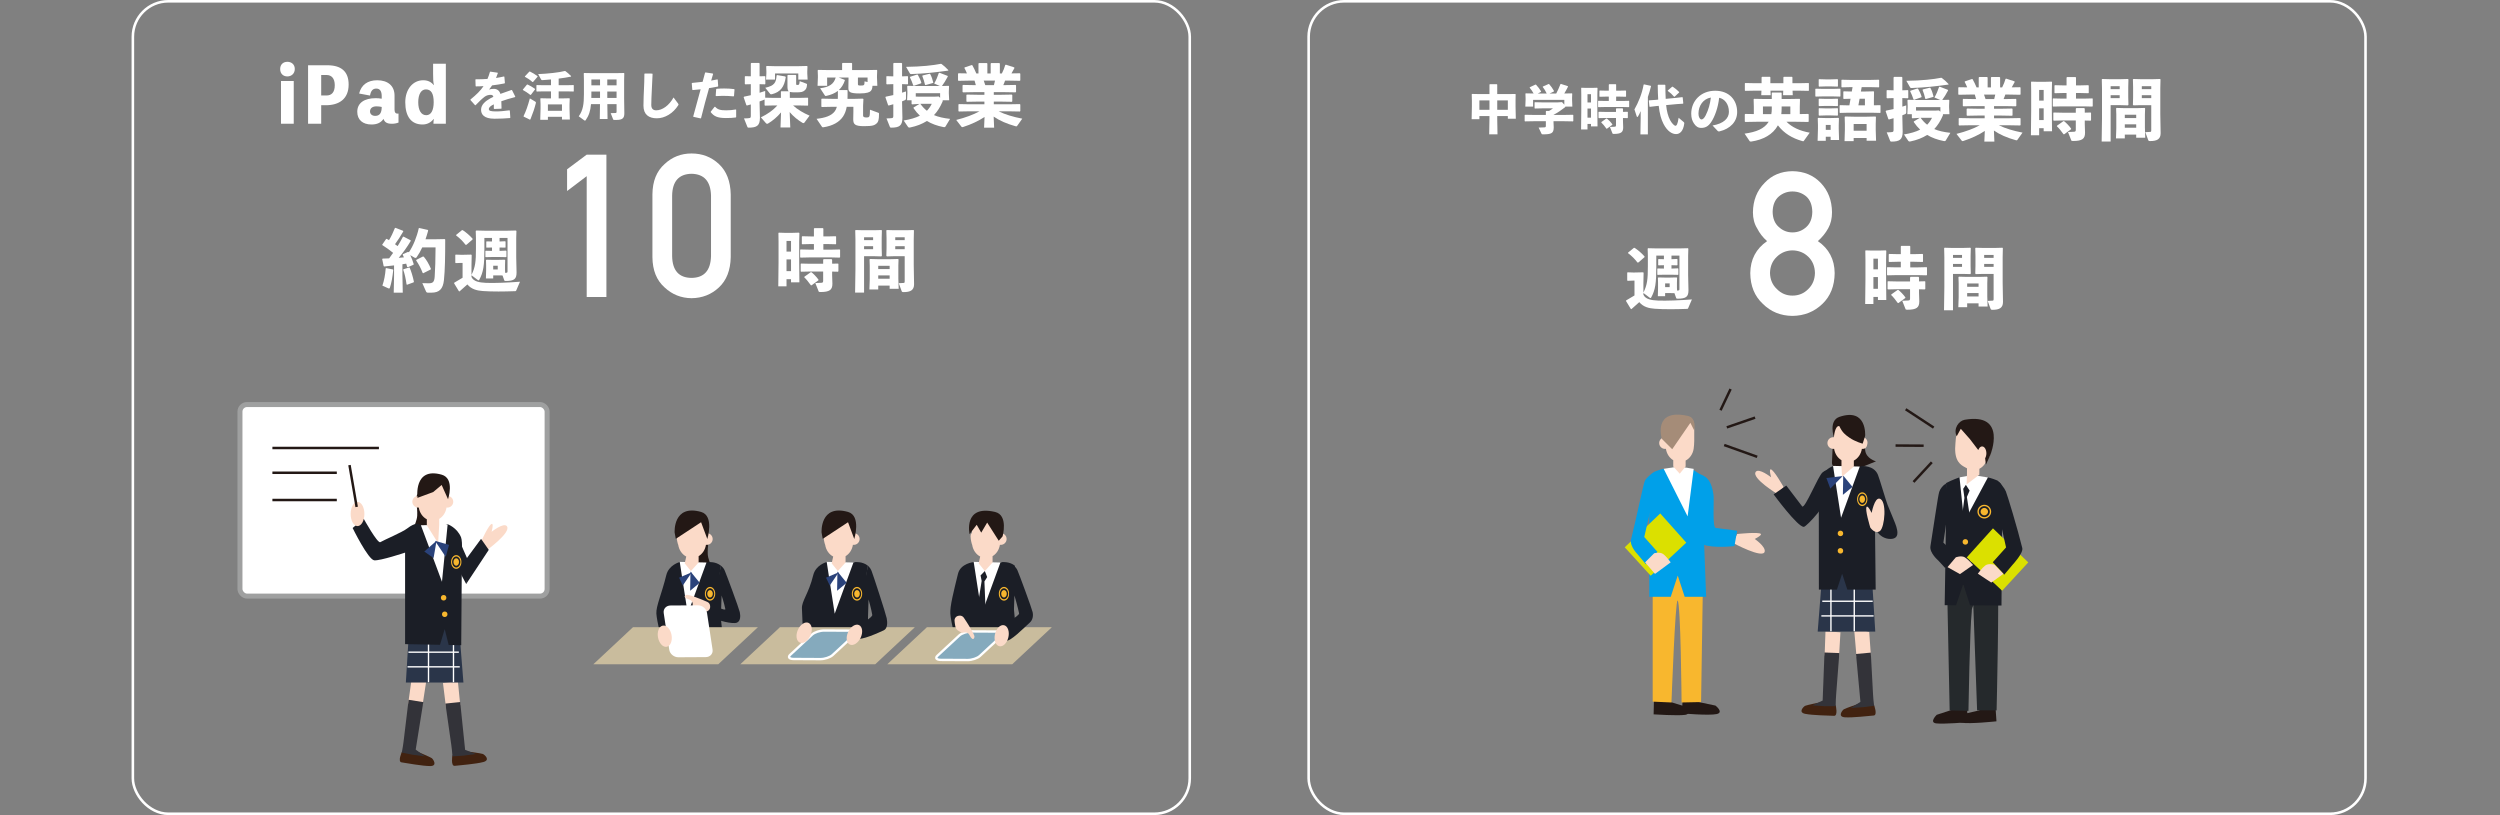 <?xml version="1.0" encoding="UTF-8"?>
<svg id="_レイヤー_2" data-name="レイヤー 2" xmlns="http://www.w3.org/2000/svg" viewBox="0 0 1000 326.027">
  <rect x="0" y="0" width="1000" height="326.027" fill="#808080" stroke="none"/>
  <defs>
    <style>
      .cls-1 {
        fill: #412210;
      }

      .cls-1, .cls-2, .cls-3, .cls-4, .cls-5, .cls-6, .cls-7, .cls-8, .cls-9, .cls-10, .cls-11, .cls-12, .cls-13, .cls-14, .cls-15, .cls-16 {
        stroke-width: 0px;
      }

      .cls-17 {
        stroke-width: 1.037px;
      }

      .cls-17, .cls-2, .cls-18 {
        fill: none;
      }

      .cls-17, .cls-19 {
        stroke: #fff;
      }

      .cls-17, .cls-19, .cls-18, .cls-20 {
        stroke-miterlimit: 10;
      }

      .cls-3 {
        fill: #00a0e9;
      }

      .cls-4 {
        fill: #a58c78;
      }

      .cls-5 {
        fill: #231815;
      }

      .cls-6 {
        fill: #172a88;
      }

      .cls-7 {
        fill: #f8b72e;
      }

      .cls-8 {
        fill: #fbdac8;
      }

      .cls-9 {
        fill: #c9bc9d;
      }

      .cls-10 {
        fill: #2a427a;
      }

      .cls-19 {
        fill: #85aabd;
        stroke-width: .957px;
      }

      .cls-11 {
        fill: #2a3549;
      }

      .cls-12 {
        fill: #1b1e26;
      }

      .cls-18 {
        stroke: #231815;
      }

      .cls-20 {
        stroke: #9fa0a0;
        stroke-width: 2px;
      }

      .cls-20, .cls-14 {
        fill: #fff;
      }

      .cls-13 {
        fill: #dbe000;
      }

      .cls-15 {
        fill: #333339;
      }

      .cls-16 {
        fill: #25292c;
      }
    </style>
  </defs>
  <g id="_レイヤー_1-2" data-name="レイヤー 1">
    <g>
      <path class="cls-14" d="M117.917,27.601c0,1.83-1.35,2.97-2.97,2.97s-2.88-1.05-2.88-2.97c0-1.859,1.26-2.88,2.88-2.88s2.97,1.021,2.97,2.88ZM117.497,49.5h-5.1v-17.1h5.1v17.1Z"/>
      <path class="cls-14" d="M130.906,26.101c5.55,0,8.55,2.46,8.55,7.71,0,5.76-3.779,8.279-9.119,8.279h-1.86v7.41h-5.25v-23.399h7.68ZM130.637,38.191c1.92,0,3.27-1.2,3.27-4.08,0-2.819-1.35-4.109-3.27-4.109h-2.16v8.189h2.16Z"/>
      <path class="cls-14" d="M157.816,43.861c0,1.08.39,1.59,1.17,1.59.27,0,.359,0,.42-.03v3.6c-.96.36-1.71.48-2.73.48-1.949,0-2.85-.66-3.27-1.95-1.02,1.53-2.61,2.25-4.8,2.25-3.54,0-5.7-1.89-5.7-5.1,0-3.54,2.851-5.43,7.38-5.43.66,0,1.561.06,2.4.21v-1.02c0-2.07-.78-3.03-2.16-3.03-1.41,0-2.189.87-2.52,2.79l-4.351-.811c.841-3.449,3.391-5.31,7.23-5.31,4.289,0,6.93,2.25,6.93,6.12v5.64ZM152.687,42.781c-.57-.15-1.38-.24-2.13-.24-1.561,0-2.55.75-2.55,2.04,0,1.021.779,1.771,2.069,1.771,1.74,0,2.61-1.08,2.61-3.57Z"/>
      <path class="cls-14" d="M178.336,25.501v23.999h-4.95v-.18c0-.54.03-.99.15-1.681h-.12c-1.08,1.38-2.58,2.16-4.41,2.16-4.47,0-6.899-3.149-6.899-8.909,0-5.13,3-8.79,7.199-8.79,1.771,0,3.15.66,4.17,1.92h.09c-.27-1.229-.33-2.1-.33-4.649v-3.87h5.101ZM173.476,40.861c0-3.45-1.02-5.1-3.12-5.1-1.89,0-3.06,1.95-3.06,5.13,0,3.27,1.2,5.189,3.21,5.189,1.89,0,2.97-1.89,2.97-5.22Z"/>
      <path class="cls-14" d="M188.188,39.803c2.352-1.911,4.011-3.527,5.229-5.354-1.008.084-2.058.104-3.045.104l-.126-.125-.084-2.583.147-.126c1.574,0,3.128-.042,4.682-.146.378-.861.693-1.785.987-2.814l.168-.104,2.876.42.126.147c-.252.734-.504,1.364-.734,1.973,1.05-.168,2.1-.356,3.149-.608l.188.104.21,2.479-.126.188c-1.532.315-3.254.588-4.997.798-.336.504-.798,1.154-1.218,1.658.63-.188,1.134-.272,1.974-.272,1.302,0,2.247.819,2.562,2.016,1.323-.504,2.813-1.028,4.451-1.575l.21.084,1.302,2.583-.104.188c-2.121.547-3.927,1.092-5.48,1.659.042.819.063,1.848.084,2.855l-.146.126-2.771.105-.168-.127v-1.721c-1.281.608-1.995,1.196-1.995,1.91s.84.902,2.709.924c1.532.021,3.632-.168,5.479-.441l.21.127.189,2.792-.126.168c-1.995.168-3.759.272-6.215.272-4.241,0-5.354-1.784-5.354-3.59,0-2.016,1.701-3.422,3.653-4.535.378-.21.798-.42,1.26-.63-.104-.524-.42-.798-1.05-.798-.84,0-1.658.21-2.394.734-.924.672-2.352,2.016-3.653,3.402l-.21.021-1.848-2.058v-.23Z"/>
      <path class="cls-14" d="M212.379,37.913l-.252.063c-.986-.798-2.1-1.512-2.939-1.952l-.062-.168,1.638-1.995.252-.063c.798.336,1.994,1.051,2.96,1.723l.063.209-1.659,2.184ZM209.419,46.458c.986-2.016,1.658-3.927,2.52-7.097l2.226,1.322c.21.147.23.295.188.504-.588,2.311-1.112,3.906-2.184,6.551l-.21.127-2.456-1.197-.084-.21ZM213.24,32.769l-.252.042c-.966-.861-2.016-1.574-3.003-2.078l-.042-.168,1.785-1.911.252-.042c1.008.482,2.036,1.113,3.023,1.848l.042.21-1.806,2.1ZM219.161,46.731v1.197h-3.065l.126-4.514v-1.701l-.084-2.268.146-.146,2.688.062h1.428v-2.813h-2.855l-2.813.063-.168-.127v-2.33l.147-.126,2.834.063h2.855v-2.311c-1.218.127-2.394.211-3.401.273-.272.021-.42-.021-.546-.252l-1.196-2.162c3.821-.147,8.335-.631,10.645-1.239l.231.021c.84.631,1.47,1.176,2.31,2.016l-.042.211c-1.365.293-3.107.566-4.935.797v2.646h3.065l2.855-.063.126.104v2.373l-.126.105-2.855-.063h-3.065v2.813h1.617l2.646-.062.168.146-.084,2.268v1.785l.126,4.304h-3.149v-1.071h-5.627ZM224.788,41.755h-5.627v2.562h5.627v-2.562Z"/>
      <path class="cls-14" d="M243.017,47.592h-3.107l.084-5.941h-3.59c-.231,2.708-.84,4.576-2.142,6.445-.063.084-.189.146-.294.146-.084,0-.147-.021-.21-.062l-2.268-1.658c1.742-2.395,2.078-4.977,2.078-8.84v-5.605l-.062-2.73.146-.146,3.549.062h8.818l3.548-.062.147.146-.063,2.73v7.369l.084,5.879c0,1.826-.63,2.646-3.149,2.646h-.798c-.42,0-.462-.042-.546-.252l-.966-2.456c.609,0,1.428-.021,1.974-.063.315-.021.378-.168.378-.672v-2.876h-3.695l.084,5.941ZM240.015,36.612h-3.465v1.112c0,.504,0,.987-.021,1.448h3.485v-2.561ZM240.015,31.782h-3.465v2.352h3.465v-2.352ZM246.628,34.133v-2.352h-3.716v2.352h3.716ZM246.628,39.172v-2.561h-3.716v2.561h3.716Z"/>
      <path class="cls-14" d="M257.907,29.41l2.96.021.168.147c-.104,2.604-.21,4.388-.314,6.551-.084,1.827-.21,4.179-.21,5.815,0,1.512.714,2.184,1.974,2.184,2.414,0,5.144-1.889,6.929-5.144l1.826,2.436c.189.231.231.399.063.672-2.079,3.296-5.375,5.228-8.588,5.228-3.17,0-5.333-1.49-5.333-5.039,0-2.918.147-4.871.21-6.781.063-1.638.168-3.485.168-5.941l.147-.147Z"/>
      <path class="cls-14" d="M277.291,46.563c1.07-3.988,2.016-7.391,2.96-10.834-1.07.127-2.12.231-3.17.295l-.168-.147-.21-2.54.146-.168c1.554-.127,2.919-.273,4.199-.441.315-1.176.651-2.414.987-3.653l.188-.104,2.877.44.146.188c-.272.861-.546,1.807-.776,2.646.84-.147,1.68-.315,2.456-.483l.168.084.189,2.624-.147.168c-1.134.211-2.33.42-3.506.609-1.113,3.885-2.142,7.727-3.213,12.031l-.188.084-2.855-.631-.084-.168ZM284.304,44.653l1.532-1.932.21-.021c1.05,1.135,2.037,1.428,4.431,1.428,1.28,0,2.666-.104,3.821-.336l.168.084v2.939l-.126.168c-1.302.168-2.247.231-3.969.231-3.674,0-4.85-.86-6.067-2.331v-.23ZM286.277,38.291l.188-2.583.147-.188c1.05-.084,2.078-.127,3.065-.127,1.428,0,2.792.084,3.989.252l.146.168-.21,2.604-.188.127c-1.428-.127-2.813-.211-4.305-.211-.86,0-1.742.043-2.688.105l-.146-.146Z"/>
      <path class="cls-14" d="M317.219,42.179c1.809,1.646,4.13,3.023,6.613,4.076l-1.998,2.699c-.135.189-.27.297-.458.297-.108,0-.243-.026-.405-.135-1.674-.972-3.671-2.564-5.102-4.292l.243,6.154h-3.914l.216-6.02c-1.431,1.728-3.401,3.401-5.156,4.427-.188.108-.323.136-.432.136-.188,0-.323-.108-.513-.324l-1.971-2.268c2.646-1.241,4.886-2.834,6.613-4.751h-1.403l-3.536.081-.188-.188v-2.295c-.081.055-.189.108-.324.162-.54.216-1.08.432-1.674.647v.514l.135,6.02c0,3.131-1.214,3.94-4.508,3.94-.323,0-.404-.054-.513-.324l-1.35-3.374c.999,0,1.512-.054,1.998-.107.566-.055.729-.216.729-.864v-4.615c-.486.162-.999.297-1.539.432l-.242-.135-1.08-3.158.135-.243c.972-.188,1.89-.405,2.727-.594v-4.4l-2.214.055-.188-.162v-2.942l.162-.162,2.24.055v-5.129l.216-.216h3.05l.243.188v5.156l2.133-.055.162.135v2.997l-.162.135-2.133-.055v3.429c.756-.243,1.484-.486,2.24-.729v2.699l3.482.081h2.808v-2.511l.135-.135h2.996c-.405-.352-.513-.945-.513-2.024v-4.346l.216-.162h3.05l.216.188v3.429c0,.323.081.378.514.378.594,0,.81-.108.891-1.512l2.672.998c.27.108.297.189.27.433-.107,1.106-.27,1.673-.891,2.213-.81.729-1.431.837-3.725.837-1.053,0-1.781-.027-2.268-.188v2.402h3.59l3.563-.081.162.135v2.888l-.162.162-3.563-.081h-2.294ZM306.098,35.107c3.698-.836,4.346-2.051,4.535-4.912l.216-.162,3.212.54.243.243c-.567,4.049-2.214,6.019-5.479,6.855-.136.027-.243.055-.352.055-.188,0-.323-.055-.404-.162l-1.971-2.457ZM306.557,28.548l-.081-1.971.216-.188,3.131.08h9.664l3.319-.08.189.188-.081,1.943v.837l.135,2.483h-3.725v-2.456h-9.312v2.456h-3.59l.135-2.483v-.81Z"/>
      <path class="cls-14" d="M338.686,42.719c-.27,1.565-.756,2.808-1.484,3.914-1.512,2.24-4.13,3.698-7.774,4.265-.404.054-.513,0-.647-.188l-2.159-3.186c3.4-.351,5.938-1.215,7.261-2.969.378-.514.675-1.107.863-1.836h-1.943l-4.075.081-.189-.188v-2.97l.189-.188,4.075.081h2.321c.027-.352.027-.702.027-1.08v-2.105c-1.241.972-2.753,1.593-4.589,1.997-.297.055-.459.081-.594-.135l-1.916-2.915c3.644-.486,5.452-1.593,6.235-4.292h-3.429v3.32h-3.833l.135-3.293v-.729l-.08-2.159.188-.188,4.48.081h5.102v-2.673l.189-.188h3.617l.188.188v2.673h5.372l4.48-.081.189.188-.081,2.159v.729l.135,3.293h-1.943c-.055,1.053-.243,1.538-.648,2.024-.378.459-1.403,1.025-4.453,1.025-4.049,0-4.535-.594-4.535-2.24l.054-3.428v-.702h-3.94l2.375.918.108.243c-.567,1.646-1.377,2.915-2.43,3.859h3.32l.188.189v1.646c0,.594,0,1.134-.026,1.674h2.996l3.158-.081.216.161-.135,2.646v3.995q0,.729,1.241.729c1.35,0,1.484-.107,1.512-3.104l3.32,1.214c.243.081.297.136.297.378,0,2.483-.297,3.348-.972,3.914-.783.675-1.403,1.08-5.021,1.08-3.645,0-4.319-.756-4.319-2.753l.054-2.942v-2.052h-2.672ZM343.166,33.569c0,.485.081.647.918.647,1.593,0,1.728-.026,1.728-1.673l1.215.27v-1.809h-3.86v2.564Z"/>
      <path class="cls-14" d="M354.727,33.731l-.188-.162v-2.942l.162-.162,2.618.081v-5.155l.216-.216h3.05l.243.188v5.183l2.214-.081.162.135v2.997l-.162.135-2.214-.081v3.428c.513-.162,1.026-.323,1.565-.513v2.727c0,.485-.107.647-.566.837-.324.135-.675.27-.999.404v.567l.135,6.02c0,3.131-1.214,3.94-4.508,3.94-.323,0-.404-.054-.513-.324l-1.35-3.374c.999,0,1.512-.054,1.998-.107.566-.055.729-.216.729-.864v-4.696c-.567.188-1.188.351-1.836.513l-.242-.135-1.08-3.158.135-.243c1.134-.216,2.133-.432,3.023-.647v-4.373l-2.592.081ZM362.825,40.101l.135-2.78v-.675l-.081-2.133.216-.188,2.942.081h9.934l-2.295-.999c.864-1.512,1.323-2.646,1.836-4.184l.27-.135,3.267,1.269.081.242c-.783,1.485-1.566,2.754-2.349,3.807l2.646-.081.188.188-.081,2.105v.702l.135,2.78h-2.618c.054.135.054.324-.026.54-.945,2.187-2.052,3.968-3.429,5.398,1.728.756,3.833,1.215,6.451,1.512l-1.862,3.077c-.107.162-.27.243-.513.243-.108,0-.216-.027-.351-.055-2.457-.485-4.644-1.269-6.56-2.429-1.943,1.241-4.184,2.078-6.641,2.591-.135.027-.242.054-.378.054-.188,0-.378-.081-.513-.242l-1.754-2.592c2.618-.432,4.75-1.053,6.478-1.916-.917-.864-1.754-1.863-2.537-3.023v-.27l2.402-1.431-3.023.188-.161-.216v-1.431h-1.809ZM376.591,25.579c.945.675,1.782,1.458,2.754,2.483l-.081.189c-5.695.756-9.07,1.16-14.711,1.376-.297.027-.486-.054-.567-.188l-1.565-2.699c6.289-.081,10.743-.594,13.929-1.215l.242.054ZM365.551,34.325l-.242-.108c-.405-1.188-.811-2.267-1.351-3.293l.108-.216,2.78-.891.27.081c.567.972,1.08,2.052,1.431,3.212l-.107.216-2.889.999ZM368.358,38.67h5.479l1.646-.081.566.513v-1.835h-9.744v1.376l2.052.027ZM368.143,41.532c.782,1.106,1.619,1.997,2.618,2.78.81-.837,1.431-1.755,1.943-2.78h-4.562ZM370.221,34.028l-.216-.135c-.27-1.188-.621-2.321-1.08-3.482l.081-.216,2.835-.702.216.081c.566,1.025.972,2.24,1.269,3.482l-.135.135-2.97.837Z"/>
      <path class="cls-14" d="M397.518,37.914h2.727l4.48-.081.189.189v2.51l-.189.189-4.48-.081h-2.727v1.079h5.938l4.48-.081.189.189v2.591l-.189.189-4.48-.081h-4.021c2.672,1.296,5.749,2.214,9.474,2.942l-2.051,2.888c-.081.136-.162.189-.324.189-.081,0-.216,0-.351-.054-3.617-1.026-6.344-2.214-8.719-3.86l.188,4.427h-4.021l.188-4.265c-2.375,1.565-5.264,2.942-8.529,3.995-.162.054-.27.081-.351.081-.217,0-.297-.108-.405-.243l-2.052-2.646c3.752-.944,6.856-2.105,9.312-3.455h-3.887l-4.346.081-.189-.189v-2.591l.189-.189,4.346.081h5.857v-1.079h-2.537l-4.48.081-.189-.189v-2.51l.189-.189,4.48.081h2.537v-1.053h-4.076l-4.48.081-.188-.188v-2.592l.188-.188,4.48.08h.648c-.135-.62-.324-1.214-.513-1.808h-2.079l-4.346.08-.188-.188v-2.646l.188-.188,3.374.054c-.324-.81-.701-1.619-1.025-2.187l.135-.216,2.834-.944.216.08c.514.892,1.134,2.16,1.593,3.294h.864v-3.941l.188-.216h3.158l.216.188v3.969h1.323v-3.941l.188-.216h3.267l.216.188v3.969h.81c.594-1.161,1.08-2.402,1.35-3.401l.27-.108,3.32,1.08.081.27c-.297.594-.729,1.377-1.188,2.133l3.347-.054.189.188v2.646l-.189.188-4.346-.08h-1.565c-.188.62-.459,1.214-.702,1.808h.433l4.48-.08.189.188v2.592l-.189.188-4.48-.081h-4.238v1.053ZM393.496,32.247c.242.594.432,1.188.62,1.808h3.455c.162-.594.297-1.188.433-1.808h-4.508Z"/>
      <path class="cls-14" d="M164.319,96.329c-1.431,2.456-3.212,4.913-4.832,6.803.702-.055,1.404-.108,2.079-.189-.162-.378-.324-.729-.486-1.08l.108-.216,2.024-.891.242.054.081.136c1.728-2.538,3.213-6.182,3.969-9.664l.216-.081,3.455.783.081.297c-.324,1.188-.675,2.349-1.053,3.428h3.509l4.157-.081.216.189c0,6.856-.081,12.174-.514,16.276-.378,3.509-1.862,4.967-4.966,4.967h-1.431c-.459,0-.621-.162-.783-.513l-1.458-3.293c.918.054,1.458.054,2.511.054,1.619,0,2.268-.405,2.43-2.646.216-3.023.323-6.91.351-11.715h-5.317c-.648,1.431-1.403,2.754-2.268,3.968-.108.189-.27.243-.432.243-.135,0-.271-.026-.405-.107l-1.7-.999c.54,1.106,1.053,2.402,1.376,3.59l-.08.243-2.268.999-.271-.136c-.107-.432-.242-.863-.378-1.295-.485.107-.998.161-1.512.242v4.724l.136,6.641h-3.617l.135-6.641v-4.265c-1.322.162-2.672.297-3.914.433l-.243-.136-.594-2.834.189-.188c.863,0,1.728-.027,2.591-.081.54-.729,1.08-1.458,1.593-2.214-1.35-1.106-2.753-2.105-4.318-3.104l-.027-.216,1.565-2.24.243-.027c.297.162.566.352.891.514.918-1.512,1.619-2.996,2.349-4.832l.242-.108,3.023,1.188.108.242c-1.08,1.89-2.295,3.726-3.32,5.129.351.243.702.486,1.053.756.729-1.188,1.431-2.402,2.105-3.698l.243-.107,2.807,1.457.108.243ZM157.14,107.774l.161.188c-.297,2.889-.729,5.291-1.322,7.045-.108.297-.189.405-.351.405-.081,0-.162-.027-.297-.081l-2.376-1.08c.675-1.97,1.134-4.21,1.323-6.883l.161-.135,2.7.54ZM163.645,106.991l.243.108c.566,1.322,1.269,3.562,1.673,5.587l-.107.243-2.646.972-.188-.135c-.297-2.214-.837-4.616-1.35-5.885l.135-.188,2.24-.702ZM169.205,102.591l.324.107c1.106,1.296,2.078,2.996,2.86,4.886l-.135.216-2.996,1.512-.188-.135c-.648-1.728-1.646-3.617-2.618-4.994l.135-.27,2.618-1.322Z"/>
      <path class="cls-14" d="M199.418,103.941l2.429-.055.217.162-.055,2.024v1.943l.055,1.134c.107-.026.188-.026.27-.026.594-.027.675-.135.675-.594v-13.361h-3.186v1.43l2.241-.107.161.188v2.241l-.161.135-2.241-.055v1.351l2.592-.108.162.188v2.295l-.162.135-2.618-.054h-2.942l-2.537.054-.162-.107v-2.322l.162-.135,2.483.055v-1.351l-2.133.055-.162-.108v-2.268l.162-.135,2.133.054v-1.43h-3.051v4.534c0,6.479-.378,9.15-2.051,12.228-.081.136-.189.216-.271.216s-.188-.054-.297-.135l-2.537-1.916v.701c.837,1.809,3.077,2.214,5.857,2.349,3.347.135,8.907-.107,13.55-.459l-1.511,3.51c-.108.27-.189.27-.486.27-2.24.081-4.508.135-6.586.135-2.376,0-4.562-.054-6.263-.188-2.294-.162-4.589-.675-6.208-2.646-.999.863-2.079,1.809-3.158,2.808l-.243-.108-1.916-3.158.081-.243c1.241-.782,2.24-1.376,3.319-1.971v-5.938h-.485l-2.24.08-.189-.161v-3.077l.162-.162,2.268.081h.459l3.481-.081.189.188-.081,4.049v3.888c1.538-3.104,1.781-5.345,1.781-10.42v-4.372l-.081-2.78.189-.189,3.455.081h8.988l3.455-.081.189.189-.081,2.78v7.801l.135,6.02c0,2.563-.864,3.4-4.346,3.4-.433,0-.486-.054-.594-.323l-.675-1.89-1.566-.027h-2.159v1.242h-2.915l.081-3.375v-1.943l-.054-2.024.188-.162,2.483.055h2.349ZM186.569,97.921h-.352c-1.133-1.458-2.104-2.483-3.778-3.752l.026-.216,2.349-1.917.324.054c1.431.973,2.591,1.944,3.914,3.401l-.027.297-2.456,2.133ZM197.285,107.774h1.809v-1.485h-1.809v1.485Z"/>
      <path class="cls-14" d="M234.682,70.469l-7.848,5.938v-8.687l7.848-5.862h7.883v56.953h-7.883v-48.342Z"/>
      <path class="cls-14" d="M260.971,77.731c.05-5.252,1.679-9.295,4.886-12.13,3.004-2.808,6.589-4.212,10.755-4.212,4.292,0,7.941,1.406,10.946,4.219,3.055,2.839,4.632,6.889,4.733,12.148v25.117c-.102,5.234-1.679,9.271-4.733,12.109-3.005,2.812-6.654,4.244-10.946,4.297-4.166-.053-7.751-1.482-10.755-4.29-3.207-2.834-4.836-6.864-4.886-12.091v-25.168ZM284.408,78.239c-.153-5.714-2.751-8.623-7.797-8.729-5.07.105-7.656,3.015-7.758,8.729v24.191c.102,5.767,2.688,8.677,7.758,8.729,5.046-.052,7.644-2.962,7.797-8.729v-24.191Z"/>
      <path class="cls-14" d="M314.605,111.688v2.834h-3.293l.108-9.637v-8.125l-.054-3.509.135-.188,2.483.08h2.834l2.753-.08.189.188-.081,3.509v7.963l.081,8.206h-3.348v-1.241h-1.809ZM316.414,96.382h-1.809v4.266h1.809v-4.266ZM316.414,103.751h-1.809v4.697h1.809v-4.697ZM325.565,97.624h-1.377l-3.267.081-.188-.135v-2.889l.162-.189,3.293.081h1.377v-3.104l.188-.216h3.401l.188.188v3.131h1.674l3.212-.081.216.162v2.889l-.135.162-3.293-.081h-1.674v2.24h3.239l3.293-.081.162.135v2.942l-.188.189-3.267-.081h-8.8l-3.536.081-.188-.162v-2.97l.162-.135,3.562.081h1.782v-2.24ZM329.263,103.914l.216-.27h3.132l.242.242v1.593l2.349-.054.162.135v2.942l-.188.188-2.322-.054v1.458l.108,3.401c0,2.429-1.08,3.319-4.832,3.319-.539,0-.594-.054-.701-.323l-1.296-3.267c1.269-.027,1.943-.054,2.402-.107.566-.027.729-.189.729-.837v-3.671h-5.264l-3.536.08-.188-.161v-2.97l.162-.135,3.562.081h5.264v-1.593ZM324.296,108.88h.271c.675.485,2.078,1.89,2.834,2.996l-.027.243-2.78,2.024-.242-.027c-.783-1.134-1.971-2.591-2.646-3.185l.054-.243,2.537-1.809Z"/>
      <path class="cls-14" d="M349.704,92.09l2.861-.08.189.188-.081,3.077v4.076l.081,2.969-.216.243-2.861-.081h-4.049v14.549h-3.591l.136-9.177v-12.066l-.081-3.59.162-.188,2.888.08h4.562ZM349.246,96.059v-1.161h-3.617v1.161h3.617ZM345.629,99.676h3.617v-1.188h-3.617v1.188ZM351.297,114.251v1.539h-3.536l.135-4.022v-5.533l-.08-2.456.188-.189,3.077.081h5.21l2.942-.081.188.189-.081,2.456v5.264l.135,4.022h-3.617v-1.27h-4.562ZM355.858,106.316h-4.562v1.322h4.562v-1.322ZM355.858,110.149h-4.562v1.35h4.562v-1.35ZM357.613,102.483l-2.861.081-.216-.243.081-2.969v-4.076l-.081-3.077.189-.188,2.86.08h4.94l2.888-.08.162.188-.081,3.59v10.203l.135,7.721c0,2.402-1.511,3.131-4.211,3.131-.539,0-.647-.135-.755-.405l-1.161-3.158c.621,0,1.215-.026,1.997-.107.324-.054.378-.162.378-.81v-9.88h-4.265ZM361.878,96.059v-1.161h-3.778v1.161h3.778ZM358.1,99.676h3.778v-1.188h-3.778v1.188Z"/>
    </g>
    <rect class="cls-2" x="1" y=".175" width="999" height="325"/>
  </g>
  <g id="_レイヤー_2-2" data-name="レイヤー 2">
    <rect class="cls-20" x="95.983" y="161.818" width="122.862" height="76.624" rx="2.835" ry="2.835"/>
    <g>
      <path class="cls-14" d="M591.756,46.433v1.239h-3.107l.105-5.039v-2.394l-.063-2.52.147-.146,3.128.062h3.821v-3.801l.146-.146h2.814l.146.146v3.801h4.094l3.129-.042.146.147-.041,2.498v2.33l.104,4.935h-3.191v-1.071h-4.241v1.176l.105,6.131h-3.318l.105-6.131v-1.176h-4.031ZM595.787,40.156h-4.031v3.758h4.031v-3.758ZM603.136,43.914v-3.758h-4.241v3.758h4.241Z"/>
      <path class="cls-14" d="M625.689,45.972l3.485-.063.147.147v2.352l-.147.146-3.485-.062h-4.283v.398l.084,2.058c0,2.352-.902,2.792-4.325,2.792-.42,0-.462-.041-.546-.23l-1.176-2.478c.986,0,1.974-.042,2.33-.084.441-.042.567-.147.567-.63v-1.826h-4.851l-3.484.062-.147-.146v-2.352l.147-.147,3.484.063h4.851v-1.428l.168-.168h1.112c.567-.336,1.092-.651,1.555-1.029h-4.451l-2.751.062-.147-.125v-2.268l.127-.127,2.771.063h6.403l1.68-.104.924,1.028v-1.932h-12.493v2.688h-3.107l.105-2.771v-.588l-.062-1.784.146-.147,3.129.063c-.441-.84-.967-1.575-1.575-2.311l.063-.209,2.288-1.071.21.084c.798.84,1.386,1.659,2.016,2.667l-.062.188-1.26.651h3.548c-.44-.967-.924-1.785-1.575-2.604l.043-.189,2.352-1.029.188.084c.756.861,1.323,1.659,1.932,2.73l-.084.209-1.68.799h2.646c.609-1.155,1.134-2.311,1.68-3.738l.189-.104,2.75.903.105.188c-.547,1.092-1.029,1.974-1.512,2.751l3.044-.063.147.147-.063,1.596v.776l.104,2.771h-2.771c-.021.126-.104.231-.252.356-1.301,1.029-2.792,2.037-4.514,2.961v.021h4.283Z"/>
      <path class="cls-14" d="M634.995,49.583v2.204h-2.562l.084-7.495v-6.32l-.042-2.729.104-.147,1.932.063h2.205l2.142-.063.147.147-.063,2.729v6.193l.063,6.383h-2.604v-.965h-1.407ZM636.402,37.678h-1.407v3.317h1.407v-3.317ZM636.402,43.41h-1.407v3.654h1.407v-3.654ZM643.52,38.644h-1.07l-2.541.062-.146-.104v-2.247l.125-.146,2.562.062h1.07v-2.414l.146-.168h2.646l.146.146v2.436h1.302l2.499-.062.168.126v2.247l-.105.125-2.562-.062h-1.302v1.742h2.52l2.562-.062.126.105v2.288l-.146.147-2.541-.063h-6.845l-2.751.063-.146-.127v-2.309l.126-.105,2.771.062h1.386v-1.742ZM646.396,43.537l.168-.211h2.436l.188.189v1.238l1.827-.041.125.104v2.288l-.146.147-1.806-.042v1.134l.084,2.646c0,1.89-.84,2.582-3.759,2.582-.42,0-.461-.041-.545-.252l-1.008-2.54c.986-.021,1.512-.042,1.868-.084.44-.021.567-.147.567-.651v-2.855h-4.095l-2.751.063-.146-.126v-2.31l.126-.104,2.771.062h4.095v-1.238ZM642.533,47.4h.209c.525.377,1.617,1.469,2.205,2.33l-.021.189-2.162,1.574-.189-.021c-.608-.881-1.532-2.016-2.057-2.477l.041-.189,1.975-1.406Z"/>
      <path class="cls-14" d="M659.145,53.761h-2.981l.104-6.488v-2.834c-.398.945-.672,1.512-1.07,2.142-.084.147-.189.21-.273.21-.104,0-.188-.084-.23-.23l-.924-2.793c1.596-2.834,3.023-6.215,3.674-9.91l.189-.105,2.666.567.105.188c-.398,1.617-.798,3.003-1.26,4.283v14.971ZM670.44,39.148l2.499-.294.146.147.23,2.33-.125.146-2.499.168-4.241.399c.273,2.562.756,4.388,1.596,6.005.672,1.281,1.701,2.268,2.1,2.268.462,0,.924-.525,1.302-3.213l2.016,1.701c.21.168.272.294.252.546-.399,3.212-1.848,4.283-3.275,4.283-1.512,0-3.423-.987-5.019-4.031-.965-1.868-1.574-4.052-1.932-7.265l-.924.084-2.624.314-.168-.125-.252-2.352.126-.127,2.646-.188.987-.104c-.105-1.659-.168-3.57-.189-5.774l.126-.168h2.771l.147.147c.021,2.12.062,3.926.146,5.5l4.157-.398ZM669.811,38.706l-.168-.021c-.777-.903-1.596-1.659-2.498-2.288l-.043-.189,1.743-1.512.188-.042c.883.546,1.891,1.364,2.604,2.12l.043.211-1.869,1.721Z"/>
      <path class="cls-14" d="M685.016,50.192c4.515-.756,6.551-2.919,6.551-5.438,0-3.191-1.764-5.207-3.904-5.647-.42,3.968-1.785,7.663-3.234,9.784-1.133,1.658-2.309,2.268-3.947,2.268-1.26,0-2.162-.609-2.96-1.869-.608-.944-1.028-2.1-1.028-3.8,0-5.081,3.8-9.196,9.574-9.196,5.731,0,8.797,3.842,8.797,8.504,0,3.82-2.688,6.719-7.139,7.768-.294.021-.441.021-.672-.209l-2.037-2.163ZM679.389,45.489c0,.692.127,1.196.357,1.596.23.42.525.692.861.692.482,0,1.092-.482,1.658-1.616,1.176-2.352,1.764-4.577,2.078-7.139-3.064.524-4.955,3.233-4.955,6.467Z"/>
      <path class="cls-14" d="M715.055,39.609l4.751-.081.188.188-.08,3.023v2.889l3.373-.055.189.189v2.834l-.189.189-4.805-.081h-3.887c2.24,2.213,5.21,3.617,9.286,4.372l-2.321,3.239c-.081.136-.189.189-.297.189-.108,0-.217-.027-.379-.081-3.913-1.106-7.233-3.023-9.717-6.289-2.024,3.697-5.911,5.776-10.635,6.478-.271.027-.567,0-.676-.161l-2.023-2.997c4.562-.62,7.908-1.916,9.637-4.75h-4.887l-4.48.081-.189-.189v-2.834l.189-.189,3.428.055v-2.889l-.08-3.023.188-.188,4.481.081h2.591v-2.43l.135-.162h3.644l.162.162v2.43h2.402ZM704.636,30.917l.188-.189h3.158l.162.189v2.375h5.21v-2.375l.188-.189h3.267l.162.189v2.375h2.402l4.022-.081.161.135v2.861l-.161.135-4.022-.081h-2.349l.081,1.809h-3.887l.081-1.809h-5.102l.08,1.809h-3.778l.081-1.809h-2.457l-3.994.081-.189-.162v-2.807l.162-.162,4.021.081h2.511v-2.375ZM705.176,42.578v3.077h3.348c.135-.675.188-1.431.188-2.213v-.864h-3.536ZM712.652,43.414c0,.81-.054,1.539-.135,2.24h3.617v-3.077h-3.482v.837Z"/>
      <path class="cls-14" d="M726.318,38.637l-.188-.162v-2.834l.161-.162,3.051.081h3.536l3.132-.081.161.135v2.889l-.161.135-3.132-.081h-3.536l-3.023.081ZM730.313,54.698v1.619h-3.267l.136-4.858v-1.431l-.081-2.699.162-.188,3.023.08h1.861l3.24-.08.188.188-.081,2.699v1.512l.135,4.454h-3.374v-1.296h-1.943ZM727.641,34.642l-.161-.162v-2.646l.135-.162,2.753.081h1.89l2.753-.081.162.136v2.699l-.162.135-2.753-.081h-1.89l-2.727.081ZM727.641,42.443l-.161-.162v-2.646l.135-.161,2.753.081h1.89l2.753-.081.162.135v2.699l-.162.135-2.753-.081h-1.89l-2.727.081ZM727.641,46.248l-.161-.161v-2.646l.135-.162,2.753.081h1.89l2.753-.081.162.135v2.699l-.162.135-2.753-.081h-1.89l-2.727.081ZM732.257,49.974h-1.943v1.971h1.943v-1.971ZM745.672,36.613l3.779-.081.162.162-.054,3.347v2.078l2.483-.054.162.135v2.835l-.162.135-3.348-.081h-9.34l-3.346.081-.162-.162v-2.78l.135-.162,3.373.081h.406l.458-2.646-2.726.081-.162-.162v-2.726l.162-.162,3.212.081.323-1.755h-.971l-3.32.081-.162-.162v-2.727l.135-.161,3.348.081h8.098l3.373-.081.136.135v2.78l-.136.135-3.373-.081h-3.482l-.324,1.755h1.322ZM741.461,55.21v1.242h-3.644l.136-4.589v-2.16l-.082-2.915.162-.188,3.51.081h5.129l3.535-.081.162.188-.081,2.915v2.268l.136,4.319h-3.779v-1.08h-5.184ZM746.645,49.596h-5.184v2.699h5.184v-2.699ZM743.352,42.146h2.617v-2.646h-2.132l-.485,2.646Z"/>
      <path class="cls-14" d="M754.83,39.312l-.188-.162v-2.942l.162-.162,2.618.081v-5.155l.217-.216h3.049l.244.188v5.183l2.213-.081.162.135v2.997l-.162.135-2.213-.081v3.428c.512-.162,1.025-.323,1.564-.513v2.727c0,.485-.107.647-.566.837-.324.135-.675.27-.998.404v.567l.135,6.02c0,3.131-1.215,3.94-4.508,3.94-.324,0-.405-.054-.514-.324l-1.35-3.374c.999,0,1.512-.054,1.998-.107.566-.055.729-.216.729-.864v-4.696c-.566.188-1.188.351-1.836.513l-.242-.135-1.08-3.158.135-.243c1.135-.216,2.133-.432,3.023-.647v-4.373l-2.592.081ZM762.929,45.682l.135-2.78v-.675l-.081-2.133.216-.188,2.942.081h9.934l-2.295-.999c.864-1.512,1.323-2.646,1.836-4.184l.27-.135,3.267,1.269.081.242c-.783,1.485-1.566,2.754-2.349,3.807l2.646-.081.189.188-.082,2.105v.702l.135,2.78h-2.617c.053.135.053.324-.027.54-.945,2.187-2.052,3.968-3.428,5.398,1.727.756,3.832,1.215,6.451,1.512l-1.863,3.077c-.107.162-.27.243-.513.243-.108,0-.216-.027-.351-.055-2.457-.485-4.643-1.269-6.56-2.429-1.943,1.241-4.184,2.078-6.64,2.591-.135.027-.243.054-.379.054-.188,0-.377-.081-.512-.242l-1.755-2.592c2.618-.432,4.751-1.053,6.478-1.916-.917-.864-1.754-1.863-2.537-3.023v-.27l2.402-1.431-3.023.188-.161-.216v-1.431h-1.809ZM776.695,31.16c.944.675,1.781,1.458,2.753,2.483l-.081.189c-5.695.756-9.07,1.16-14.711,1.376-.297.027-.486-.054-.566-.188l-1.566-2.699c6.289-.081,10.743-.594,13.929-1.215l.243.054ZM765.654,39.906l-.242-.108c-.405-1.188-.811-2.267-1.35-3.293l.107-.216,2.781-.891.27.081c.566.972,1.08,2.052,1.43,3.212l-.107.216-2.889.999ZM768.462,44.251h5.479l1.646-.081.566.513v-1.835h-9.744v1.376l2.052.027ZM768.246,47.113c.783,1.106,1.619,1.997,2.618,2.78.81-.837,1.431-1.755,1.944-2.78h-4.562ZM770.324,39.609l-.216-.135c-.27-1.188-.62-2.321-1.079-3.482l.08-.216,2.835-.702.216.081c.566,1.025.972,2.24,1.269,3.482l-.135.135-2.97.837Z"/>
      <path class="cls-14" d="M797.621,43.496h2.727l4.48-.081.189.189v2.51l-.189.189-4.48-.081h-2.727v1.079h5.939l4.48-.081.188.189v2.591l-.188.189-4.48-.081h-4.022c2.673,1.296,5.749,2.214,9.474,2.942l-2.051,2.888c-.081.136-.162.189-.324.189-.08,0-.216,0-.351-.054-3.617-1.026-6.343-2.214-8.719-3.86l.188,4.427h-4.021l.189-4.265c-2.376,1.565-5.264,2.942-8.53,3.995-.161.054-.27.081-.351.081-.217,0-.297-.108-.405-.243l-2.052-2.646c3.752-.944,6.857-2.105,9.312-3.455h-3.887l-4.346.081-.189-.189v-2.591l.189-.189,4.346.081h5.857v-1.079h-2.537l-4.48.081-.189-.189v-2.51l.189-.189,4.48.081h2.537v-1.053h-4.076l-4.48.081-.188-.188v-2.592l.188-.188,4.48.08h.648c-.135-.62-.324-1.214-.513-1.808h-2.079l-4.346.08-.188-.188v-2.646l.188-.188,3.375.054c-.324-.81-.702-1.619-1.026-2.187l.136-.216,2.834-.944.215.08c.514.892,1.135,2.16,1.594,3.294h.863v-3.941l.189-.216h3.158l.215.188v3.969h1.323v-3.941l.188-.216h3.267l.216.188v3.969h.81c.595-1.161,1.08-2.402,1.351-3.401l.27-.108,3.32,1.08.08.27c-.297.594-.729,1.377-1.188,2.133l3.348-.054.188.188v2.646l-.188.188-4.346-.08h-1.566c-.188.62-.459,1.214-.701,1.808h.432l4.48-.08.189.188v2.592l-.189.188-4.48-.081h-4.238v1.053ZM793.6,37.828c.242.594.432,1.188.621,1.808h3.455c.162-.594.297-1.188.432-1.808h-4.508Z"/>
      <path class="cls-14" d="M815.66,51.27v2.834h-3.293l.107-9.637v-8.125l-.053-3.509.135-.188,2.482.08h2.834l2.754-.08.189.188-.082,3.509v7.963l.082,8.206h-3.348v-1.241h-1.809ZM817.469,35.964h-1.809v4.266h1.809v-4.266ZM817.469,43.333h-1.809v4.697h1.809v-4.697ZM826.619,37.206h-1.377l-3.266.081-.189-.135v-2.889l.162-.188,3.293.08h1.377v-3.104l.189-.216h3.4l.189.188v3.131h1.674l3.212-.08.216.161v2.889l-.135.162-3.293-.081h-1.674v2.24h3.239l3.293-.081.162.135v2.942l-.188.189-3.267-.081h-8.8l-3.536.081-.188-.162v-2.97l.162-.135,3.562.081h1.781v-2.24ZM830.317,43.496l.216-.27h3.131l.243.242v1.593l2.349-.054.162.135v2.942l-.189.188-2.321-.054v1.458l.108,3.4c0,2.43-1.08,3.32-4.832,3.32-.539,0-.594-.054-.701-.323l-1.297-3.267c1.27-.027,1.944-.054,2.402-.107.567-.027.729-.189.729-.837v-3.671h-5.264l-3.536.08-.189-.161v-2.97l.162-.135,3.563.081h5.264v-1.593ZM825.351,48.462h.271c.674.485,2.078,1.89,2.834,2.996l-.027.243-2.78,2.024-.243-.027c-.782-1.134-1.971-2.591-2.645-3.185l.054-.243,2.537-1.809Z"/>
      <path class="cls-14" d="M848.329,31.672l2.861-.08.188.188-.08,3.077v4.076l.08,2.969-.215.243-2.861-.081h-4.049v14.549h-3.591l.136-9.177v-12.066l-.082-3.59.162-.188,2.889.08h4.562ZM847.871,35.641v-1.161h-3.617v1.161h3.617ZM844.254,39.257h3.617v-1.188h-3.617v1.188ZM849.922,53.833v1.539h-3.536l.135-4.021v-5.534l-.081-2.456.189-.189,3.077.081h5.21l2.941-.081.189.189-.081,2.456v5.264l.135,4.022h-3.617v-1.27h-4.562ZM854.483,45.898h-4.562v1.322h4.562v-1.322ZM854.483,49.731h-4.562v1.35h4.562v-1.35ZM856.238,42.065l-2.861.081-.216-.243.081-2.969v-4.076l-.081-3.077.188-.188,2.861.08h4.939l2.889-.08.162.188-.081,3.59v10.203l.135,7.721c0,2.402-1.512,3.131-4.211,3.131-.54,0-.647-.135-.756-.405l-1.161-3.158c.621,0,1.215-.026,1.998-.107.324-.054.378-.162.378-.81v-9.88h-4.265ZM860.503,35.641v-1.161h-3.778v1.161h3.778ZM856.725,39.257h3.778v-1.188h-3.778v1.188Z"/>
      <path class="cls-14" d="M668.185,111.023l2.429-.055.217.162-.055,2.024v1.943l.055,1.134c.107-.026.189-.026.27-.026.594-.027.675-.135.675-.594v-13.361h-3.185v1.43l2.24-.107.162.188v2.241l-.162.135-2.24-.055v1.351l2.591-.108.162.188v2.295l-.162.135-2.618-.054h-2.942l-2.537.054-.162-.107v-2.322l.162-.135,2.483.055v-1.351l-2.133.055-.162-.108v-2.268l.162-.135,2.133.054v-1.43h-3.051v4.534c0,6.479-.377,9.15-2.051,12.228-.081.136-.189.216-.27.216-.082,0-.189-.054-.297-.135l-2.538-1.916v.701c.837,1.809,3.077,2.214,5.857,2.349,3.347.135,8.907-.107,13.55-.459l-1.511,3.51c-.108.27-.188.27-.485.27-2.241.081-4.508.135-6.587.135-2.376,0-4.562-.054-6.263-.188-2.294-.162-4.588-.675-6.208-2.646-.999.863-2.079,1.809-3.158,2.808l-.243-.108-1.916-3.158.081-.243c1.241-.782,2.24-1.376,3.319-1.971v-5.938h-.485l-2.24.08-.188-.161v-3.077l.161-.162,2.268.081h.459l3.481-.081.189.188-.081,4.049v3.888c1.538-3.104,1.782-5.345,1.782-10.42v-4.372l-.082-2.78.189-.189,3.455.081h8.988l3.455-.081.189.189-.081,2.78v7.801l.135,6.02c0,2.563-.864,3.4-4.346,3.4-.433,0-.485-.054-.594-.323l-.675-1.89-1.566-.027h-2.158v1.242h-2.916l.081-3.375v-1.943l-.054-2.024.189-.162,2.482.055h2.349ZM655.336,105.003h-.352c-1.133-1.458-2.104-2.483-3.778-3.752l.026-.216,2.35-1.917.323.054c1.431.973,2.591,1.944,3.914,3.401l-.026.297-2.457,2.133ZM666.053,114.856h1.809v-1.485h-1.809v1.485Z"/>
      <path class="cls-14" d="M700.11,109.272c.053-5.497,2.294-9.77,6.727-12.818-1.693-1.485-3.021-3.191-3.984-5.12-1.12-1.797-1.68-3.934-1.68-6.409.05-4.742,1.603-8.662,4.659-11.764,2.879-3.074,6.592-4.637,11.139-4.689,4.621.053,8.397,1.615,11.327,4.688,2.954,3.1,4.458,7.019,4.508,11.758,0,2.475-.508,4.609-1.523,6.406-1.067,1.928-2.448,3.633-4.141,5.117,4.432,3.047,6.674,7.318,6.727,12.812-.051,5.131-1.684,9.232-4.899,12.305-3.265,3.151-7.265,4.752-11.998,4.805-4.709-.053-8.646-1.651-11.811-4.799-3.316-3.069-5-7.166-5.05-12.291ZM708.001,109.194c.051,2.611.967,4.752,2.748,6.423,1.704,1.749,3.778,2.624,6.222,2.624,2.518,0,4.63-.875,6.335-2.624,1.729-1.671,2.62-3.812,2.672-6.423-.052-2.663-.942-4.83-2.672-6.501-1.705-1.645-3.817-2.493-6.335-2.546-2.443.053-4.518.901-6.222,2.546-1.781,1.671-2.697,3.838-2.748,6.501ZM709.056,84.76c.051,2.645.876,4.66,2.474,6.047,1.572,1.44,3.386,2.16,5.441,2.16,2.13,0,3.981-.72,5.555-2.16,1.547-1.387,2.346-3.402,2.397-6.047-.052-2.723-.851-4.777-2.397-6.165-1.573-1.335-3.425-2.003-5.555-2.003-2.056,0-3.869.668-5.441,2.003-1.598,1.388-2.423,3.442-2.474,6.165Z"/>
      <path class="cls-14" d="M749.364,118.77v2.834h-3.293l.108-9.637v-8.125l-.055-3.509.135-.188,2.484.08h2.834l2.753-.08.188.188-.08,3.509v7.963l.08,8.206h-3.347v-1.241h-1.809ZM751.173,103.464h-1.809v4.266h1.809v-4.266ZM751.173,110.833h-1.809v4.697h1.809v-4.697ZM760.323,104.706h-1.376l-3.267.081-.188-.135v-2.889l.162-.188,3.293.08h1.376v-3.104l.188-.216h3.402l.188.188v3.131h1.673l3.213-.08.216.161v2.889l-.135.162-3.294-.081h-1.673v2.24h3.239l3.293-.081.162.135v2.942l-.189.189-3.266-.081h-8.8l-3.536.081-.189-.162v-2.97l.162-.135,3.563.081h1.781v-2.24ZM764.021,110.996l.216-.27h3.132l.242.242v1.593l2.349-.054.162.135v2.942l-.188.188-2.322-.054v1.458l.108,3.4c0,2.43-1.08,3.32-4.832,3.32-.54,0-.594-.054-.702-.323l-1.295-3.267c1.269-.027,1.943-.054,2.402-.107.566-.027.729-.189.729-.837v-3.671h-5.264l-3.536.08-.188-.161v-2.97l.162-.135,3.562.081h5.264v-1.593ZM759.055,115.962h.27c.676.485,2.079,1.89,2.835,2.996l-.027.243-2.78,2.024-.242-.027c-.783-1.134-1.971-2.591-2.646-3.185l.055-.243,2.537-1.809Z"/>
      <path class="cls-14" d="M785.273,99.172l2.861-.08.188.188-.081,3.077v4.076l.081,2.969-.216.243-2.861-.081h-4.049v14.549h-3.59l.135-9.177v-12.066l-.081-3.59.162-.188,2.888.08h4.562ZM784.814,103.141v-1.161h-3.617v1.161h3.617ZM781.197,106.757h3.617v-1.188h-3.617v1.188ZM786.865,121.333v1.539h-3.535l.135-4.021v-5.534l-.081-2.456.188-.189,3.078.081h5.209l2.942-.081.188.189-.08,2.456v5.264l.135,4.022h-3.617v-1.27h-4.562ZM791.428,113.398h-4.562v1.322h4.562v-1.322ZM791.428,117.231h-4.562v1.35h4.562v-1.35ZM793.182,109.565l-2.861.081-.215-.243.08-2.969v-4.076l-.08-3.077.188-.188,2.86.08h4.94l2.888-.08.162.188-.08,3.59v10.203l.135,7.721c0,2.402-1.512,3.131-4.211,3.131-.54,0-.648-.135-.756-.405l-1.161-3.158c.621,0,1.215-.026,1.997-.107.324-.054.379-.162.379-.81v-9.88h-4.266ZM797.447,103.141v-1.161h-3.779v1.161h3.779ZM793.668,106.757h3.779v-1.188h-3.779v1.188Z"/>
    </g>
    <g>
      <path class="cls-8" d="M693.105,217.122s12.12,6.567,12.771,3.523c.44-2.058-3.982-5.054-3.982-5.054,0,0,2.937-1.469,2.451-2.018-.788-.89-9.478.026-9.478.026l-1.761,3.523Z"/>
      <path class="cls-5" d="M679.663,280.865l6.516,1.362s3.508,2.716.502,3.397c-3.008.679-13.906-.256-13.906-.256l.375-7.9,6.513,3.397Z"/>
      <path class="cls-5" d="M667.538,280.605l6.24,1.908s3.237,3.008.274,3.432c-2.962.422-12.607-.198-12.607-.198l.194-8.406,5.899,3.263Z"/>
      <path class="cls-7" d="M681.22,229.684l-.791,51.136-7.798.168s-.316-39.937-1.591-40.772c-.921-.603-2.454,40.772-2.454,40.772l-7.509-.336v-52.435s20.144,1.467,20.144,1.467Z"/>
      <path class="cls-3" d="M661.829,188.672c1.873-.799,3.526-1.127,3.526-1.127l5.598,2.022.066-.024v-.048l.067.024.068-.024v.048s.068.024.068.024l5.596-2.022s1.832,1.442,4.178,2.714c-.249,6.496,1.453,48.473,1.453,48.473h-8.572s-2.789-8.51-2.789-8.51l-2.79,8.51h-8.574s-.027-36.651-.027-36.651l-.061.352c-.898-14.55,1.084-12.238,2.194-13.762Z"/>
      <path class="cls-3" d="M693.766,218.443s-8.535.998-12.55-.661c-1.206-.498-3.383-28.873-.881-27.963,2.422.881,4.327,2.615,5.064,8.147.302,2.269-.539,12.926.881,13.211l8.587,1.101-1.101,6.165Z"/>
      <polygon class="cls-14" points="677.476 187.545 675.05 206.553 665.477 187.533 671.52 186.595 677.476 187.545"/>
      <path class="cls-8" d="M666.016,174.878c.088,0,.171.016.256.026v-1.87c0-3.521,2.524-6.377,5.637-6.377,3.114,0,5.784,2.026,5.784,5.548v4.183c.053-.004-.154,3.149-.235,3.14-.323,2.098-1.548,3.84-3.211,4.7v2.367s-2.361,2.888-2.361,2.888l-2.589-2.888v-2.517c-1.525-.905-2.635-2.574-2.937-4.559-.113.016-.226.034-.344.034-1.291,0-2.337-1.046-2.337-2.337,0-1.291,1.046-2.337,2.337-2.337Z"/>
      <path class="cls-4" d="M676.151,169.122l-7.266,10.569-4.183-4.183s-3.743-12.33,10.507-9.125c3.575.804,2.484,5.823,2.484,5.823l-1.541-3.083Z"/>
      <polygon class="cls-6" points="660.74 218.199 660.748 227.978 666.291 224.391 660.74 218.199"/>
      <polygon class="cls-13" points="664.095 205.372 674.514 217.067 660.284 230.297 649.893 218.914 664.095 205.372"/>
      <path class="cls-3" d="M657.704,214.813l3.023-13.158.005,6.03c.716-6.116,2.232-12.896,1.097-19.012-1.227.779-3.383,2.452-3.915,3.744-.675,1.643-3.324,14.707-5.494,23.387-.661,2.642,2.642,5.945,2.642,5.945l3.303,3.963,4.624-4.954-5.284-5.945Z"/>
      <path class="cls-8" d="M661.667,221.308s2.312-.661,3.633.33,2.972,3.303,2.972,3.303l-6.275,4.624-3.963-4.624,3.633-3.633Z"/>
      <g>
        <line class="cls-18" x1="689.68" y1="178.013" x2="702.875" y2="182.731"/>
        <line class="cls-18" x1="690.719" y1="170.945" x2="702.032" y2="167.052"/>
        <line class="cls-18" x1="688.208" y1="164.094" x2="692.233" y2="155.612"/>
      </g>
    </g>
    <rect class="cls-17" x="53.145" y=".518" width="422.751" height="324.99" rx="14.173" ry="14.173"/>
    <rect class="cls-17" x="523.456" y=".518" width="422.751" height="324.99" rx="14.173" ry="14.173"/>
    <line class="cls-18" x1="108.961" y1="179.197" x2="151.567" y2="179.197"/>
    <line class="cls-18" x1="108.961" y1="189.105" x2="134.723" y2="189.105"/>
    <line class="cls-18" x1="108.961" y1="200.004" x2="134.723" y2="200.004"/>
    <g>
      <path class="cls-5" d="M166.213,199.249s.836,3.743.669,7.046c-.167,3.303-3.78,9.181-3.78,9.181l8.894-1.982s-1.77-13.585-2.773-16.227-3.009,1.982-3.009,1.982Z"/>
      <polygon class="cls-8" points="169.024 282.029 163.262 281.554 164.634 271.682 170.797 270.485 169.024 282.029"/>
      <path class="cls-1" d="M166.546,300.5s5.58,2.314,6.168,2.764c.588.45,2.392,3.123-.598,3.16-2.993.035-9.82-1.236-11.495-1.478-1.675-.243.146-4.227.146-4.227l5.779-.218Z"/>
      <path class="cls-15" d="M169.317,280.851l-5.873-.934c-.738,5.949-1.168,9.467-1.997,16.56-.092.786-.364,2.784-.732,4.574l4.475.87,4.76.615-3.669-2.698,3.036-18.986Z"/>
      <polygon class="cls-8" points="184.099 282.029 178.41 283.058 177.185 273.167 183.134 272.381 184.099 282.029"/>
      <path class="cls-1" d="M186.477,300.513s5.989.794,6.673,1.076c.684.282,3.118,2.399.238,3.207-2.882.807-9.806,1.343-11.486,1.541-1.68.198-.951-4.121-.951-4.121l5.526-1.704Z"/>
      <path class="cls-15" d="M184.078,280.815l-5.915.615c.823,5.937,1.317,9.447,2.348,16.514.114.783.368,2.783.475,4.608l4.548-.316,4.757-.636-4.241-1.659-1.972-19.126Z"/>
      <polygon class="cls-11" points="164.311 240.889 162.34 273.001 185.37 273.001 182.741 239.871 164.311 240.889"/>
      <rect class="cls-14" x="163.369" y="260.593" width="20.167" height=".55"/>
      <rect class="cls-14" x="163.002" y="266.46" width="20.9" height=".55"/>
      <rect class="cls-14" x="171.127" y="253.992" width=".55" height="18.884"/>
      <rect class="cls-14" x="181.118" y="253.992" width=".55" height="18.884"/>
      <path class="cls-12" d="M184.431,214.944c-1.629-3.951-5.345-5.242-5.345-5.242l-5.598,2.022-.066-.027v-.048l-.068.026-.068-.026v.048l-.068.027-5.596-2.022s-1.332-.967-4.705,1.657c-1.982,1.541-9.314,4.62-10.789,5.505-1.101.66-6.67-9.406-6.67-9.406l-4.404,3.743s6.23,12.708,8.652,12.929,12.33-3.083,12.33-3.083v36.605l13.971.274,1.882-6.274,1.586,6.342,5.02.098.248-33.856s.394-7.573-.313-9.292Z"/>
      <circle class="cls-7" cx="177.45" cy="239.103" r="1.1"/>
      <circle class="cls-7" cx="177.891" cy="245.709" r="1.1"/>
      <polygon class="cls-14" points="168.358 210.1 176.79 232.717 179.05 209.837 168.358 210.1"/>
      <path class="cls-8" d="M178.958,198.358c-.088,0-.171.016-.256.026v-1.87c0-3.521-2.524-6.377-5.638-6.377-3.114,0-5.638,2.855-5.638,6.377v1.861c-.053-.004-.103-.016-.157-.016-1.291,0-2.337,1.046-2.337,2.337s1.046,2.337,2.337,2.337c.084,0,.164-.016.246-.025.323,2.098,1.548,3.84,3.211,4.7v2.367l4.521,7.23.429-7.23v-2.517c1.525-.905,2.635-2.574,2.937-4.559.113.016.226.034.344.034,1.291,0,2.337-1.046,2.337-2.337s-1.046-2.337-2.337-2.337Z"/>
      <path class="cls-5" d="M176.662,193.987l-3.395,2.84-6.275,2.312s-1.66-12.473,9.67-9.277c5.362,1.512,2.55,9.828,2.55,9.828l-2.55-5.703Z"/>
      <path class="cls-8" d="M194.366,220.347s10.228-7.313,8.404-9.837c-1.233-1.706-6.137,2.213-6.137,2.213,0,0,.877-3.165.144-3.172-1.189-.012-4.405,7.218-4.405,7.218l1.994,3.577Z"/>
      <ellipse class="cls-8" cx="143.009" cy="205.59" rx="2.752" ry="4.844"/>
      <line class="cls-18" x1="139.799" y1="186.038" x2="142.661" y2="202.772"/>
      <polygon class="cls-12" points="186.258 223.91 192.423 215.543 195.505 219.946 186.478 233.598 186.258 223.91"/>
      <polygon class="cls-12" points="187.579 225.011 182.955 214.442 182.955 226.992 186.478 233.598 187.579 225.011"/>
      <g>
        <polygon class="cls-10" points="173.428 223.225 174.622 216.292 169.716 220.627 173.428 223.225"/>
        <polygon class="cls-10" points="178.29 222.752 173.995 216.333 179.615 217.952 178.29 222.752"/>
      </g>
      <g>
        <path class="cls-7" d="M180.425,224.79c0-1.517.929-2.75,2.072-2.75s2.072,1.233,2.072,2.75-.929,2.75-2.072,2.75-2.072-1.233-2.072-2.75ZM180.839,224.79c0,1.213.743,2.2,1.658,2.2s1.658-.987,1.658-2.2-.743-2.2-1.658-2.2-1.658.987-1.658,2.2Z"/>
        <path class="cls-7" d="M181.378,224.79c0,.82.501,1.486,1.119,1.486.617,0,1.118-.666,1.118-1.486,0-.82-.501-1.485-1.118-1.485-.618,0-1.119.665-1.119,1.485Z"/>
      </g>
    </g>
    <g>
      <path class="cls-5" d="M283.771,214.661s-.836,3.743-.669,7.046,3.78,9.181,3.78,9.181l-8.894-1.982s1.77-13.585,2.773-16.227,3.009,1.982,3.009,1.982Z"/>
      <path class="cls-12" d="M288.391,226.308c-2.085-1.753-5.068-1.476-5.068-1.476l-5.596,2.022-.068-.027v-.049l-.068.026-.068-.026v.049l-.066.027-5.598-2.022s-4.33,1.091-5.345,5.242c-1.817,7.432-4.129,12.386-3.964,15.359s2.312,11.56,2.312,11.56l25.101-.495-1.093-4.193c-.558-5.881-2.256-17.238-.479-25.996Z"/>
      <polygon class="cls-14" points="282.589 225.01 275.102 245.487 271.896 224.746 282.589 225.01"/>
      <g>
        <polygon class="cls-10" points="273.12 234.203 276.73 228.906 271.634 231.066 273.12 234.203"/>
        <polygon class="cls-10" points="276.057 236.305 276.191 228.583 279.884 233.119 276.057 236.305"/>
      </g>
      <g>
        <path class="cls-7" d="M281.947,237.506c0-1.517.929-2.75,2.072-2.75s2.072,1.233,2.072,2.75c0,1.517-.929,2.75-2.072,2.75s-2.072-1.233-2.072-2.75ZM282.361,237.506c0,1.213.743,2.2,1.658,2.2s1.658-.987,1.658-2.2c0-1.213-.743-2.2-1.658-2.2s-1.658.987-1.658,2.2Z"/>
        <path class="cls-7" d="M282.9,237.507c0,.82.501,1.486,1.119,1.486.617,0,1.118-.666,1.118-1.486,0-.82-.501-1.485-1.118-1.485-.618,0-1.119.665-1.119,1.485Z"/>
      </g>
      <path class="cls-8" d="M282.73,213.267c-.088,0-.171.016-.256.026v-1.87c0-3.521-2.524-6.377-5.638-6.377-3.114,0-5.638,2.855-5.638,6.377v1.861c-.053-.004-.557-.023-.557,1.269s.564,3.374.646,3.366c.323,2.098,1.548,3.84,3.211,4.7l-.609,2.724,2.47,3.074,3.089-3.431v-2.517c1.525-.905,2.635-2.574,2.937-4.559.113.016.226.034.344.034,1.291,0,2.337-1.046,2.337-2.337s-1.046-2.337-2.337-2.337Z"/>
      <path class="cls-5" d="M280.434,208.896l-10.121,6.647-.466-2.522s-.743-11.446,10.588-8.25c5.362,1.512,2.494,10.833,2.494,10.833l-2.494-6.708Z"/>
      <polygon class="cls-9" points="287.312 265.703 237.34 265.703 253.193 250.882 303.166 250.882 287.312 265.703"/>
      <path class="cls-12" d="M290.129,243.632c.165.905-4.624-1.509-4.624-1.509v4.98c1.321,1.056,7.561,2.647,9.248,1.962,1.486-.604,1.486-2.716,1.156-4.225-.337-1.541-5.398-15.243-6.054-16.7-.357-.792-.877-1.381-1.463-1.832-1.776,8.003-3.215,14.019-.079,21.248l.33-9.356s1.108,3.359,1.486,5.432Z"/>
      <path class="cls-8" d="M284.048,242.407c-.027-.724-.465-1.366-1.13-1.653-2.307-.995-7.554-3.171-8.415-2.772-1.545.716-.074,1.419,1.311,1.858.87.276,1.368,1.146,1.268,2.053-.046.422.002.821.264,1.04.734.613,1.007,1.778,2.989,1.793.729.005,1.433-.041,2.033-.102.988-.1,1.726-.946,1.689-1.939l-.01-.28Z"/>
      <path class="cls-14" d="M282.302,262.845l-10.96.063c-1.748.01-3.382-1.33-3.632-2.979l-2.226-14.715c-.249-1.648.977-3.005,2.725-3.015l10.96-.063c1.748-.01,3.382,1.33,3.632,2.979l2.226,14.715c.249,1.648-.977,3.005-2.725,3.015Z"/>
      <ellipse class="cls-8" cx="265.909" cy="254.474" rx="2.752" ry="4.308" transform="translate(-41.877 52.652) rotate(-10.487)"/>
      <g>
        <path class="cls-12" d="M347.171,226.308c-2.085-1.753-5.068-1.476-5.068-1.476l-5.596,2.022-.068-.027v-.049l-.068.026-.068-.026v.049l-.066.027-5.598-2.022s-4.33,1.091-5.345,5.242c-1.817,7.432-4.68,10.35-4.515,13.322s.44,11.45.44,11.45l27.523,1.651-1.093-4.193c-.558-5.881-2.256-17.238-.479-25.996Z"/>
        <polygon class="cls-14" points="341.368 225.01 333.882 245.487 330.676 224.746 341.368 225.01"/>
        <g>
          <polygon class="cls-10" points="331.899 234.203 335.51 228.906 330.413 231.066 331.899 234.203"/>
          <polygon class="cls-10" points="334.837 236.305 334.971 228.583 338.663 233.119 334.837 236.305"/>
        </g>
        <g>
          <path class="cls-7" d="M340.727,237.506c0-1.517.929-2.75,2.072-2.75s2.072,1.233,2.072,2.75c0,1.517-.929,2.75-2.072,2.75s-2.072-1.233-2.072-2.75ZM341.141,237.506c0,1.213.743,2.2,1.658,2.2s1.658-.987,1.658-2.2c0-1.213-.743-2.2-1.658-2.2s-1.658.987-1.658,2.2Z"/>
          <path class="cls-7" d="M341.679,237.507c0,.82.501,1.486,1.119,1.486.617,0,1.118-.666,1.118-1.486,0-.82-.501-1.485-1.118-1.485-.618,0-1.119.665-1.119,1.485Z"/>
        </g>
        <path class="cls-8" d="M341.51,213.267c-.088,0-.171.016-.256.026v-1.87c0-3.521-2.524-6.377-5.638-6.377-3.114,0-5.638,2.855-5.638,6.377v1.861c-.053-.004-.557-.023-.557,1.269s.564,3.374.646,3.366c.323,2.098,1.548,3.84,3.211,4.7l-.609,2.724,2.47,3.074,3.089-3.431v-2.517c1.525-.905,2.635-2.574,2.937-4.559.113.016.226.034.344.034,1.291,0,2.337-1.046,2.337-2.337s-1.046-2.337-2.337-2.337Z"/>
        <path class="cls-5" d="M339.213,208.896l-10.121,6.647-.466-2.522s-.743-11.446,10.588-8.25c5.362,1.512,2.494,10.833,2.494,10.833l-2.494-6.708Z"/>
        <polygon class="cls-9" points="350.092 265.703 296.12 265.703 311.973 250.882 365.945 250.882 350.092 265.703"/>
        <path class="cls-12" d="M348.909,245.955c.165,1.027-5.292,4.081-5.292,4.081l-.818,5.249c1.321,1.198,9.047-2.393,10.734-3.17,1.486-.685,1.486-3.08,1.156-4.792-.337-1.747-5.398-17.286-6.054-18.939-.357-.899-.877-1.567-1.463-2.077-1.776,9.076-3.215,15.899-.079,24.097l.33-10.61s1.108,3.81,1.486,6.161Z"/>
        <path class="cls-19" d="M317.424,263.595l10.733.057c1.712.009,3.912-.725,4.888-1.632l8.72-8.095c.977-.907.375-1.656-1.337-1.665l-10.733-.057c-1.712-.009-3.912.725-4.888,1.632l-8.72,8.095c-.977.907-.375,1.656,1.337,1.665Z"/>
        <ellipse class="cls-8" cx="321.661" cy="253.084" rx="4.308" ry="2.752" transform="translate(-38.998 446.585) rotate(-66.41)"/>
        <ellipse class="cls-8" cx="341.766" cy="253.926" rx="4.308" ry="2.752" transform="translate(-34.38 453.417) rotate(-64.551)"/>
      </g>
    </g>
    <g>
      <path class="cls-12" d="M405.969,226.308c-2.085-1.753-5.068-1.476-5.068-1.476l-5.596,2.022-.068-.027v-.049l-.068.026-.068-.026v.049l-.066.027-5.598-2.022s-5.223.526-6.238,4.677c-1.817,7.432-3.236,12.951-3.07,15.924s2.312,11.56,2.312,11.56l25.101-.495-1.093-4.193c-.558-5.881-2.256-17.238-.479-25.996Z"/>
      <polygon class="cls-14" points="400.166 225.01 392.68 245.487 389.474 224.746 400.166 225.01"/>
      <g>
        <path class="cls-7" d="M399.525,237.506c0-1.517.929-2.75,2.072-2.75s2.072,1.233,2.072,2.75c0,1.517-.929,2.75-2.072,2.75s-2.072-1.233-2.072-2.75ZM399.939,237.506c0,1.213.743,2.2,1.658,2.2s1.658-.987,1.658-2.2c0-1.213-.743-2.2-1.658-2.2s-1.658.987-1.658,2.2Z"/>
        <path class="cls-7" d="M400.477,237.507c0,.82.501,1.486,1.119,1.486.617,0,1.118-.666,1.118-1.486,0-.82-.501-1.485-1.118-1.485-.618,0-1.119.665-1.119,1.485Z"/>
      </g>
      <path class="cls-8" d="M400.308,213.267c-.088,0-.171.016-.256.026v-1.87c0-3.521-2.524-6.377-5.638-6.377-3.114,0-5.638,2.855-5.638,6.377v1.861c-.053-.004-.557-.023-.557,1.269,0,1.291.564,3.374.646,3.366.323,2.098,1.548,3.84,3.211,4.7l-.609,2.724,2.47,3.074,3.089-3.431v-2.517c1.525-.905,2.635-2.574,2.937-4.559.113.016.226.034.344.034,1.291,0,2.337-1.046,2.337-2.337,0-1.291-1.046-2.337-2.337-2.337Z"/>
      <path class="cls-5" d="M399.493,216.298l-4.624-7.266-2.377,4.023-1.806-3.142-2.862,3.743s-2.642-11.89,10.188-8.884c5.425,1.271,3.023,9.765,3.023,9.765l-1.541,1.761Z"/>
      <polygon class="cls-9" points="404.89 265.703 354.918 265.703 370.771 250.882 420.743 250.882 404.89 265.703"/>
      <path class="cls-12" d="M407.64,245.362c.165.905-6.459,4.728-6.459,4.728l1.175,6.061c1.321,1.056,7.486-5.284,9.535-7.086,1.205-1.059,1.486-2.716,1.156-4.225-.337-1.541-5.398-15.243-6.054-16.7-.357-.792-.877-1.381-1.463-1.832-1.776,8.003-3.215,14.019-.079,21.248l.33-9.356s1.481,5.089,1.859,7.162Z"/>
      <path class="cls-19" d="M376.328,263.96l10.733.057c1.712.009,3.912-.725,4.888-1.632l8.72-8.095c.977-.907.375-1.656-1.337-1.665l-10.733-.057c-1.712-.009-3.912.725-4.888,1.632l-8.72,8.095c-.977.907-.375,1.656,1.337,1.665Z"/>
      <ellipse class="cls-8" cx="400.67" cy="254.291" rx="4.308" ry="2.752" transform="translate(64.158 588.894) rotate(-77.239)"/>
      <path class="cls-8" d="M383.693,246.268c.717-.105,1.428.209,1.831.811,1.397,2.088,4.489,6.853,4.254,7.772-.423,1.649-1.381.331-2.066-.952-.43-.805-1.375-1.137-2.249-.875-.407.122-.808.147-1.071-.071-.736-.611-1.932-.668-2.306-2.614-.138-.716-.22-1.417-.269-2.018-.081-.99.617-1.869,1.6-2.013l.277-.041Z"/>
    </g>
    <g>
      <path class="cls-5" d="M745.474,174.739s.209,2.205.621,5.486,4.306,4.312,4.306,4.312l-9.248,3.743s-1.269-8.287.688-14.615c.835-2.7,3.633,1.073,3.633,1.073Z"/>
      <path class="cls-8" d="M711.235,197.783s-10.748-6.491-8.948-9.03c1.218-1.717,6.157,2.156,6.157,2.156,0,0-.906-3.156-.173-3.17,1.188-.022,5.146,7.041,5.146,7.041l-2.183,3.004Z"/>
      <path class="cls-12" d="M709.447,197.748s9.688,13.211,12.11,12.991c1.118-.102,10.567-10.327,8.991-12.473-1.189-1.619,3.367-13.206-1.504-9.325-1.79,1.426-6.976,14.503-8.147,13.651l-6.385-8.367-5.064,3.523Z"/>
      <path class="cls-5" d="M733.173,176.355s-.22,5.32-.387,8.623,6.056,3.412,6.056,3.412l.114,2.21s-1.77-13.585-2.773-16.227-3.009,1.982-3.009,1.982Z"/>
      <polygon class="cls-8" points="742.612 262.785 748.393 262.693 747.68 252.752 741.609 251.149 742.612 262.785"/>
      <path class="cls-1" d="M743.858,281.379s-5.722,1.938-6.338,2.348c-.617.41-2.594,2.957.387,3.193,2.984.233,9.88-.581,11.567-.712,1.687-.131.136-4.228.136-4.228l-5.752-.601Z"/>
      <path class="cls-15" d="M742.398,261.59l5.922-.542c.342,5.984.537,9.524.893,16.656.04.791.178,2.802.426,4.613l-4.523.57-4.79.297,3.84-2.449-1.768-19.146Z"/>
      <polygon class="cls-8" points="729.851 262.213 735.595 262.873 736.18 252.923 730.193 252.522 729.851 262.213"/>
      <path class="cls-1" d="M728.669,280.811s-5.925,1.178-6.59,1.504c-.665.326-2.957,2.595-.031,3.216,2.928.619,9.872.709,11.562.798,1.69.089.684-4.174.684-4.174l-5.625-1.344Z"/>
      <path class="cls-15" d="M729.794,260.999l5.943.233c-.439,5.978-.706,9.513-1.279,16.631-.064.789-.188,2.801-.177,4.629l-4.559-.022-4.788-.328,4.126-1.929.735-19.213Z"/>
      <polygon class="cls-11" points="748.134 220.518 750.105 252.629 727.075 252.629 729.704 219.499 748.134 220.518"/>
      <rect class="cls-14" x="728.91" y="240.221" width="20.167" height=".55"/>
      <rect class="cls-14" x="728.543" y="246.088" width="20.9" height=".55"/>
      <rect class="cls-14" x="741.429" y="233.62" width=".55" height="18.884"/>
      <rect class="cls-14" x="732.099" y="233.62" width=".55" height="18.884"/>
      <path class="cls-12" d="M727.833,191.686c1.629-3.951,5.345-5.242,5.345-5.242l5.598,2.022.066-.027v-.048l.068.026.068-.026v.048l.068.027,5.596-2.022s4.903-.471,6.531,3.48c.656,1.595,3.214,10.411,3.852,12.008,1.761,4.404,3.083,7.266,3.523,8.807s1.347,4.844-2.422,4.844c-2.202,0-4.294-1.203-5.505-3.303-.013-.023,1.735-.927,1.722-.949-.644-1.112-2.349-.634-2.334.651l.264,23.851h-11.339s-2.079-6.343-2.079-6.343l-2.08,6.343h-7.228s-.027-34.855-.027-34.855c0,0-.394-7.573.313-9.292Z"/>
      <polygon class="cls-14" points="743.907 186.621 736.42 207.098 733.214 186.358 743.907 186.621"/>
      <g>
        <polygon class="cls-10" points="732.121 195.45 737.057 190.436 730.555 191.198 732.121 195.45"/>
        <polygon class="cls-10" points="737.155 197.944 737.289 190.222 740.981 194.758 737.155 197.944"/>
      </g>
      <g>
        <path class="cls-7" d="M742.825,199.676c0-1.517.929-2.75,2.072-2.75s2.072,1.233,2.072,2.75-.929,2.75-2.072,2.75-2.072-1.233-2.072-2.75ZM743.239,199.676c0,1.213.743,2.2,1.658,2.2s1.658-.987,1.658-2.2-.743-2.2-1.658-2.2-1.658.987-1.658,2.2Z"/>
        <path class="cls-7" d="M743.777,199.676c0,.82.501,1.486,1.119,1.486.617,0,1.118-.666,1.118-1.486,0-.82-.501-1.485-1.118-1.485-.618,0-1.119.665-1.119,1.485Z"/>
      </g>
      <circle class="cls-7" cx="736.176" cy="213.363" r="1.1"/>
      <circle class="cls-7" cx="736.176" cy="220.329" r="1.1"/>
      <path class="cls-8" d="M733.306,174.879c.088,0,.171.016.256.026v-1.87c0-3.521,2.524-6.377,5.638-6.377,3.114,0,5.638,2.855,5.638,6.377v1.861c.053-.004.103-.016.157-.016,1.291,0,2.215,1.264,1.967,2.668-.224,1.272-.676,2.007-1.967,2.007-.084,0-.164-.016-.246-.025-.323,2.098-1.548,3.84-3.211,4.7v2.367s-4.732,4.08-4.732,4.08l-.218-4.08v-2.517c-1.525-.905-2.635-2.574-2.937-4.559-.113.016-.226.034-.344.034-1.291,0-2.337-1.046-2.337-2.337,0-1.291,1.046-2.337,2.337-2.337Z"/>
      <path class="cls-5" d="M735.731,170.446c1.239,2.642,2.394,3.468,4.046,4.624,2.328,1.629,5.284,2.394,5.284,2.394l.991-3.055s.926-11.413-10.239-7.679c-4.495,1.503-2.252,8.174-2.252,8.174,0,0,.353-4.789,2.169-4.459Z"/>
      <path class="cls-8" d="M751.974,212.405c1.95-1.445,2.889-12.237-.145-12.937-2.051-.473-3.164,5.704-3.164,5.704,0,0-1.423-2.96-1.979-2.483-.903.773,1.433,8.334,1.433,8.334,0,0,1.906,2.827,3.856,1.382Z"/>
    </g>
    <g>
      <g>
        <path class="cls-5" d="M791.608,284.17l-6.486,1.496s-3.452,2.787-.432,3.406c3.022.617,13.898-.542,13.898-.542l-.538-7.89-6.442,3.53Z"/>
        <path class="cls-5" d="M780.889,283.884l-6.199,2.036s-3.174,3.074-.204,3.437c2.97.361,12.6-.457,12.6-.457l-.368-8.4-5.83,3.384Z"/>
        <path class="cls-16" d="M795.403,233.458c-.562,4.049-6.919,7.109-6.698,11.223-.781,6.616-1.325,39.672-1.325,39.672l-7.515-.181-1.08-52.423,16.618,1.71Z"/>
        <path class="cls-16" d="M799.044,232.091l-10.048.94,1.845,51.109,7.8.007s1.131-48.034.403-52.056Z"/>
        <path class="cls-12" d="M798.789,192.144c-1.868-.81-3.519-1.148-3.519-1.148l-5.61,1.988-.066-.024 0-.048-.067.023-.068-.024-0.0.048-.068.023-5.584-2.055s-3.03,1.049-5.383,2.307c.21,6.497-.552,48.846-.552,48.846l4.572.027,2.84-8.493,2.739,8.526,12.574.075.245-36.65.059.353c.984-14.544-1.011-12.244-2.112-13.774Z"/>
        <polygon class="cls-14" points="783.807 190.928 785.641 208.739 795.147 190.984 789.111 190.009 783.807 190.928"/>
        <polygon class="cls-12" points="785.279 195.525 785.774 199.163 784.752 206.928 786.347 211.907 787.896 206.311 786.75 198.783 787.849 196.244 786.346 193.94 785.279 195.525"/>
        <g>
          <path class="cls-7" d="M793.707,207.408c-1.517-.009-2.743-1.25-2.734-2.766.009-1.517,1.25-2.743,2.766-2.734s2.743,1.25,2.734,2.766-1.25,2.743-2.766,2.734ZM793.736,202.457c-1.213-.007-2.206.974-2.213,2.187s.974,2.206,2.187,2.213,2.206-.974,2.213-2.187-.974-2.206-2.187-2.213Z"/>
          <path class="cls-7" d="M795.209,204.666c-.005.82-.674,1.482-1.494,1.477-.82-.005-1.481-.675-1.476-1.494s.674-1.481,1.493-1.476c.821.005,1.482.674,1.477,1.493Z"/>
        </g>
        <circle class="cls-7" cx="786.136" cy="216.759" r="1.1"/>
        <circle class="cls-7" cx="789.094" cy="223.743" r="1.1"/>
        <polygon class="cls-12" points="799.703 221.677 799.637 231.455 794.115 227.835 799.703 221.677"/>
        <path class="cls-8" d="M782.43,174.701s.554-5.832,3.668-5.813c3.114.018,9.042,3.93,9.021,7.451l-.011,1.861c.053-.004.103-.016.157-.015,1.291.008,1.264,4.683-.028,4.675-.084-0-.164-.017-.246-.026-.335,2.096-1.571,3.831-3.239,4.681l-.014,2.366-5.102,3.884.152-3.913.015-2.517c-1.52-.914-4.548-1.735-4.736-7.24-.113.015.277-5.403.362-5.392Z"/>
        <path class="cls-5" d="M784.32,171.519l3.609,4.079,3.342,4.377,2.318-.401.775,6.317,1.785-3.953s6.915-17.007-10.279-14.03c-2.318.401-4.652,3.5-3.197,6.621l1.647-3.01Z"/>
        <ellipse class="cls-8" cx="792.834" cy="181.34" rx="2.766" ry="1.714" transform="translate(606.796 973.084) rotate(-89.66)"/>
        <polygon class="cls-12" points="799.368 222.335 799.303 232.114 793.781 228.494 799.368 222.335"/>
        <polygon class="cls-13" points="797.185 211.339 786.696 222.972 800.848 236.286 811.306 224.965 797.185 211.339"/>
        <path class="cls-12" d="M802.424,218.967l-2.945-13.176-.041,6.03c-.68-6.12-1.822-13.567-.65-19.677,1.223.786,3.034,3.131,3.559,4.426.665,1.647,4.636,14.718,6.571,22.656.495,2.029-3.893,6.693-3.893,6.693l-3.326,3.944-4.594-4.981,5.32-5.914Z"/>
        <path class="cls-8" d="M797.76,225.875s-2.308-.674-3.635.309-2.992,3.285-2.992,3.285l5.373,3.555,4.865-3.494-3.611-3.654Z"/>
        <path class="cls-12" d="M777.358,217.066l1.917-13.364.507,6.008c.204-6.154.136-10.287-1.504-16.288-1.158.879-2.164,1.975-2.587,3.307-.536,1.693-2.076,12.932-3.516,21.763-.438,2.688,3.128,5.704,3.128,5.704l2.743,2.992,5.074-4.639-5.761-5.484Z"/>
        <path class="cls-8" d="M782.327,222.931s2.249-.851,3.648.027c1.399.877,3.237,3.044,3.237,3.044l-5.236,3.645-4.967-2.793,3.318-3.923Z"/>
      </g>
      <line class="cls-18" x1="762.277" y1="163.707" x2="773.463" y2="171.039"/>
      <line class="cls-18" x1="758.227" y1="178.215" x2="769.456" y2="178.282"/>
      <line class="cls-18" x1="765.407" y1="192.79" x2="772.72" y2="184.907"/>
    </g>
    <polygon class="cls-12" points="393.938 228.415 392.227 230.169 392.667 232.371 390.906 243.38 392.447 246.903 394.208 243.38 393.768 232.591 394.869 230.83 393.938 228.415"/>
    <rect class="cls-2" y="137.175" width="1000" height="112"/>
  </g>
</svg>
